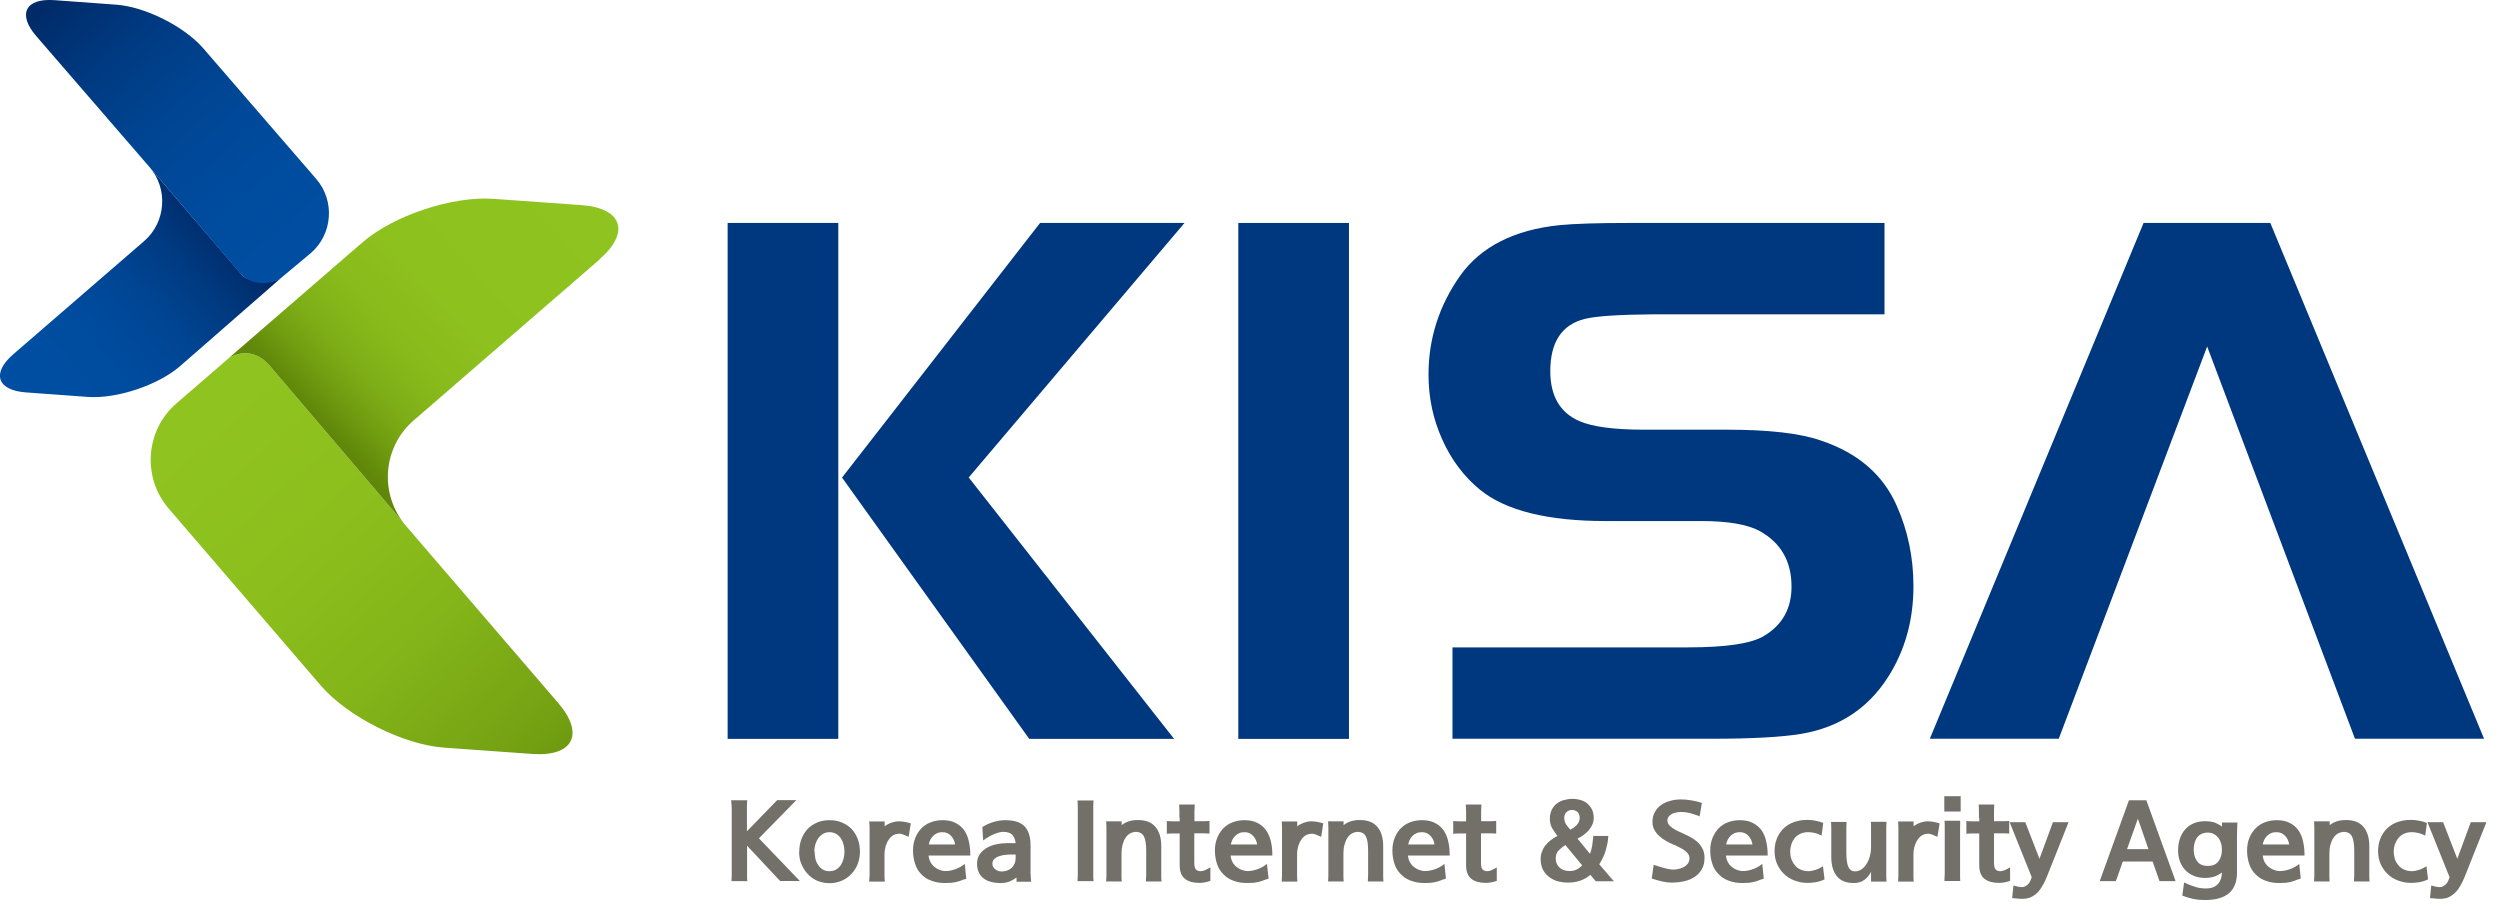 <svg width="171" height="62" viewBox="0 0 171 62" fill="none" xmlns="http://www.w3.org/2000/svg">
<g clip-path="url(#clip0_77_10491)">
<path d="M57.34 15.25V50.54H49.77V15.25H57.34ZM57.6 32.66L71.14 15.25H81.02L66.26 32.66L80.31 50.54H70.4L57.59 32.66H57.6Z" fill="#00387F"/>
<path d="M84.7 50.53V15.25H92.27V50.54H84.7V50.53Z" fill="#00387F"/>
<path d="M99.35 50.53V44.28H115.47C118.07 44.28 119.81 44.02 120.67 43.49C121.92 42.74 122.54 41.62 122.54 40.12C122.54 38.39 121.81 37.13 120.36 36.32C119.52 35.87 118.2 35.64 116.38 35.64H109.83C105.84 35.64 102.96 34.92 101.21 33.48C100.11 32.57 99.25 31.42 98.64 30.04C98.02 28.66 97.71 27.19 97.71 25.62C97.71 23.15 98.44 20.89 99.88 18.85C101.29 16.88 103.56 15.72 106.67 15.4C107.73 15.3 109.29 15.25 111.38 15.25H128.9V21.5H113.09C110.73 21.52 109.18 21.62 108.41 21.81C106.83 22.2 106.04 23.4 106.04 25.39C106.04 27.08 106.7 28.22 108.02 28.8C108.91 29.19 110.39 29.39 112.45 29.39H118.11C121.01 29.39 123.17 29.64 124.6 30.15C127.09 30.99 128.81 32.48 129.74 34.6C130.5 36.31 130.88 38.14 130.88 40.09C130.88 42.24 130.39 44.16 129.41 45.87C128.03 48.29 125.95 49.74 123.18 50.2C121.84 50.42 119.82 50.53 117.13 50.53H99.37H99.35Z" fill="#00387F"/>
<path d="M155.29 15.25H146.62L132 50.53H140.82L150.97 23.7L161.08 50.53H169.91L155.29 15.25Z" fill="#00387F"/>
<path d="M51.1 59.529C51.1 59.63 51.1 59.749 51.1 59.9C51.1 60.05 51.1 60.169 51.12 60.27H50.03C50.04 60.15 50.05 59.989 50.05 59.819C50.05 59.65 50.05 59.499 50.05 59.37V55.639C50.05 55.52 50.05 55.4 50.05 55.27C50.05 55.139 50.03 54.959 50.01 54.739H51.11C51.1 54.849 51.09 54.969 51.09 55.12C51.09 55.26 51.09 55.389 51.09 55.48V56.859L53.16 54.73H54.47L51.91 57.34L54.71 60.26H53.36L51.1 57.849V59.52V59.529Z" fill="#727069"/>
<path d="M54.67 58.25C54.67 57.94 54.72 57.65 54.82 57.39C54.92 57.13 55.06 56.9 55.24 56.7C55.42 56.51 55.64 56.37 55.89 56.26C56.14 56.15 56.43 56.1 56.74 56.1C57.05 56.1 57.33 56.15 57.59 56.26C57.84 56.37 58.06 56.51 58.25 56.7C58.43 56.9 58.57 57.12 58.67 57.39C58.77 57.66 58.82 57.95 58.82 58.25C58.82 58.55 58.77 58.83 58.67 59.09C58.57 59.35 58.43 59.57 58.24 59.77C58.06 59.97 57.84 60.12 57.58 60.24C57.32 60.35 57.04 60.41 56.74 60.41C56.44 60.41 56.15 60.35 55.89 60.24C55.64 60.13 55.42 59.97 55.24 59.77C55.06 59.58 54.92 59.35 54.81 59.09C54.7 58.83 54.66 58.55 54.66 58.25H54.67ZM55.72 58.25C55.72 58.41 55.74 58.57 55.77 58.73C55.81 58.89 55.87 59.03 55.96 59.16C56.04 59.28 56.14 59.39 56.27 59.47C56.4 59.55 56.56 59.59 56.74 59.59C56.92 59.59 57.08 59.55 57.2 59.47C57.33 59.39 57.44 59.28 57.52 59.16C57.6 59.03 57.66 58.89 57.7 58.73C57.74 58.57 57.76 58.41 57.76 58.25C57.76 58.08 57.74 57.91 57.69 57.75C57.65 57.59 57.58 57.44 57.5 57.32C57.41 57.2 57.31 57.1 57.18 57.03C57.05 56.96 56.9 56.92 56.74 56.92C56.58 56.92 56.43 56.96 56.3 57.03C56.17 57.11 56.07 57.2 55.98 57.32C55.89 57.45 55.82 57.59 55.77 57.75C55.73 57.91 55.7 58.07 55.7 58.25H55.72Z" fill="#727069"/>
<path d="M61.49 57.03C61.35 57.03 61.22 57.07 61.1 57.13C60.98 57.2 60.88 57.29 60.8 57.42C60.71 57.54 60.64 57.69 60.58 57.87C60.53 58.05 60.5 58.24 60.5 58.46V59.41C60.5 59.54 60.5 59.69 60.5 59.86C60.5 60.03 60.51 60.18 60.52 60.3H59.45C59.46 60.18 59.47 60.03 59.48 59.86C59.48 59.69 59.48 59.54 59.48 59.41V57.02C59.48 56.9 59.48 56.76 59.48 56.61C59.48 56.46 59.47 56.33 59.45 56.19H60.51C60.51 56.27 60.51 56.33 60.51 56.39V56.52C60.65 56.41 60.8 56.33 60.98 56.27C61.15 56.21 61.31 56.18 61.46 56.18C61.57 56.18 61.69 56.18 61.84 56.21C61.99 56.23 62.14 56.27 62.3 56.32L62.15 57.24C62.03 57.19 61.92 57.14 61.8 57.09C61.68 57.05 61.58 57.02 61.5 57.02L61.49 57.03Z" fill="#727069"/>
<path d="M66.12 60.09C66.12 60.09 66.08 60.11 66.02 60.13C65.97 60.15 65.94 60.16 65.92 60.16C65.88 60.16 65.84 60.18 65.81 60.2C65.66 60.26 65.51 60.31 65.34 60.34C65.17 60.38 64.94 60.4 64.64 60.4C64.27 60.4 63.95 60.34 63.68 60.23C63.41 60.13 63.18 59.98 63 59.78C62.81 59.59 62.68 59.36 62.59 59.08C62.5 58.81 62.45 58.5 62.45 58.17C62.45 57.86 62.5 57.58 62.6 57.33C62.7 57.07 62.83 56.86 63.01 56.67C63.19 56.49 63.4 56.34 63.65 56.25C63.9 56.15 64.17 56.1 64.47 56.1C64.82 56.1 65.12 56.16 65.36 56.29C65.6 56.41 65.8 56.58 65.95 56.79C66.1 57.01 66.21 57.26 66.27 57.56C66.34 57.85 66.37 58.17 66.37 58.52H63.51C63.53 58.68 63.57 58.83 63.64 58.96C63.71 59.09 63.8 59.2 63.91 59.29C64.02 59.38 64.13 59.45 64.26 59.5C64.39 59.55 64.53 59.58 64.67 59.58C64.91 59.58 65.15 59.53 65.38 59.44C65.62 59.35 65.82 59.23 65.99 59.09L66.09 60.08L66.12 60.09ZM65.33 57.77C65.3 57.54 65.2 57.33 65.05 57.17C64.89 57 64.7 56.92 64.47 56.92C64.33 56.92 64.21 56.94 64.1 56.99C63.99 57.04 63.9 57.1 63.82 57.18C63.74 57.26 63.68 57.35 63.63 57.45C63.58 57.55 63.55 57.66 63.53 57.76H65.33V57.77Z" fill="#727069"/>
<path d="M67.2 56.57C67.41 56.43 67.65 56.32 67.93 56.23C68.21 56.15 68.48 56.1 68.74 56.1C69.37 56.1 69.82 56.24 70.09 56.53C70.36 56.82 70.49 57.25 70.49 57.82V59.52C70.49 59.58 70.49 59.64 70.49 59.72C70.49 59.79 70.49 59.86 70.5 59.93C70.5 60.01 70.5 60.07 70.52 60.14C70.52 60.2 70.52 60.26 70.53 60.31H69.53V60.02C69.4 60.12 69.25 60.21 69.07 60.29C68.89 60.36 68.68 60.4 68.44 60.4C68.19 60.4 67.97 60.37 67.78 60.32C67.58 60.27 67.41 60.19 67.28 60.08C67.13 59.97 67.02 59.84 66.95 59.67C66.87 59.51 66.83 59.31 66.83 59.07C66.83 58.81 66.9 58.59 67.03 58.41C67.16 58.23 67.33 58.08 67.54 57.97C67.74 57.86 67.95 57.79 68.19 57.74C68.42 57.7 68.64 57.67 68.83 57.67H69.47C69.44 57.43 69.37 57.24 69.24 57.1C69.11 56.97 68.91 56.9 68.63 56.9C68.55 56.9 68.45 56.91 68.33 56.94C68.22 56.97 68.1 57.01 67.98 57.06C67.86 57.11 67.73 57.17 67.61 57.25C67.48 57.32 67.36 57.4 67.25 57.49L67.19 56.55L67.2 56.57ZM69.48 58.45C69.42 58.45 69.36 58.45 69.3 58.45H69.14C69.05 58.45 68.93 58.45 68.79 58.47C68.65 58.48 68.51 58.51 68.38 58.55C68.24 58.59 68.12 58.66 68.03 58.74C67.93 58.82 67.88 58.94 67.88 59.09C67.88 59.17 67.9 59.24 67.94 59.31C67.98 59.37 68.03 59.43 68.09 59.47C68.15 59.51 68.21 59.55 68.28 59.57C68.35 59.59 68.42 59.61 68.48 59.61C68.79 59.61 69.03 59.52 69.21 59.35C69.38 59.18 69.47 58.96 69.47 58.7V58.47L69.48 58.45Z" fill="#727069"/>
<path d="M74.78 59.37V59.83C74.78 60 74.78 60.15 74.8 60.27H73.7C73.71 60.15 73.72 60 73.72 59.83C73.72 59.66 73.72 59.51 73.72 59.37V55.64C73.72 55.51 73.72 55.36 73.72 55.2C73.72 55.03 73.71 54.88 73.7 54.75H74.8C74.79 54.88 74.78 55.03 74.78 55.2V59.38V59.37Z" fill="#727069"/>
<path d="M76.72 56.19C76.72 56.19 76.72 56.26 76.72 56.32C76.72 56.38 76.72 56.42 76.72 56.44C76.86 56.33 77.02 56.24 77.2 56.18C77.38 56.12 77.59 56.09 77.82 56.09C78.38 56.09 78.78 56.25 79.04 56.57C79.3 56.88 79.43 57.32 79.43 57.87V59.4C79.43 59.53 79.43 59.68 79.43 59.85C79.43 60.02 79.43 60.17 79.45 60.29H78.38C78.38 60.17 78.39 60.02 78.4 59.85C78.4 59.68 78.4 59.53 78.4 59.4V58.17C78.4 57.74 78.35 57.43 78.25 57.22C78.15 57.02 77.97 56.91 77.72 56.9C77.56 56.9 77.42 56.94 77.29 57.01C77.17 57.08 77.06 57.18 76.98 57.32C76.89 57.45 76.83 57.61 76.78 57.79C76.74 57.97 76.71 58.17 76.71 58.38V59.85C76.71 60.02 76.71 60.17 76.73 60.29H75.66C75.67 60.17 75.68 60.02 75.68 59.85C75.68 59.68 75.68 59.53 75.68 59.4V57.08C75.68 56.95 75.68 56.8 75.68 56.63C75.68 56.46 75.67 56.31 75.66 56.18H76.73L76.72 56.19Z" fill="#727069"/>
<path d="M80.67 55.93C80.67 55.8 80.67 55.65 80.67 55.48C80.67 55.31 80.66 55.16 80.65 55.03H81.72C81.72 55.16 81.7 55.31 81.7 55.48C81.7 55.65 81.7 55.8 81.7 55.93V56.17H81.96C82.07 56.17 82.2 56.17 82.34 56.17C82.49 56.17 82.62 56.16 82.73 56.15V57.02C82.62 57.01 82.5 57 82.36 57C82.21 57 82.09 57 81.99 57H81.69V59.02C81.69 59.24 81.73 59.39 81.8 59.47C81.87 59.55 81.98 59.59 82.14 59.59C82.22 59.59 82.31 59.56 82.42 59.52C82.53 59.47 82.65 59.41 82.79 59.33V60.25C82.67 60.29 82.55 60.33 82.42 60.35C82.29 60.38 82.16 60.39 82.03 60.39C81.61 60.39 81.29 60.3 81.05 60.11C80.81 59.92 80.69 59.61 80.69 59.18V57.01H80.56C80.45 57.01 80.33 57.01 80.18 57.01C80.03 57.01 79.91 57.02 79.81 57.03V56.16C79.92 56.16 80.05 56.18 80.2 56.18C80.35 56.18 80.48 56.18 80.6 56.18H80.69V55.94L80.67 55.93Z" fill="#727069"/>
<path d="M86.78 60.09C86.78 60.09 86.74 60.11 86.68 60.13C86.63 60.15 86.59 60.16 86.58 60.16C86.54 60.16 86.51 60.18 86.47 60.2C86.32 60.26 86.17 60.31 86 60.34C85.84 60.38 85.6 60.4 85.3 60.4C84.93 60.4 84.61 60.34 84.34 60.23C84.07 60.13 83.84 59.98 83.66 59.78C83.47 59.59 83.33 59.36 83.24 59.08C83.15 58.81 83.1 58.5 83.1 58.17C83.1 57.86 83.15 57.58 83.25 57.33C83.35 57.07 83.49 56.86 83.66 56.67C83.84 56.49 84.05 56.34 84.3 56.25C84.55 56.15 84.82 56.1 85.12 56.1C85.47 56.1 85.77 56.16 86.01 56.29C86.25 56.41 86.45 56.58 86.6 56.79C86.75 57.01 86.86 57.26 86.93 57.56C87 57.85 87.03 58.17 87.03 58.52H84.17C84.19 58.68 84.23 58.83 84.3 58.96C84.37 59.09 84.46 59.2 84.57 59.29C84.68 59.38 84.8 59.45 84.93 59.5C85.06 59.55 85.2 59.58 85.33 59.58C85.57 59.58 85.81 59.53 86.05 59.44C86.29 59.35 86.49 59.23 86.66 59.09L86.77 60.08L86.78 60.09ZM85.99 57.77C85.96 57.54 85.86 57.33 85.71 57.17C85.55 57 85.36 56.92 85.13 56.92C84.99 56.92 84.87 56.94 84.76 56.99C84.65 57.04 84.56 57.1 84.48 57.18C84.4 57.26 84.34 57.35 84.29 57.45C84.24 57.55 84.21 57.66 84.19 57.76H85.99V57.77Z" fill="#727069"/>
<path d="M89.71 57.03C89.57 57.03 89.44 57.07 89.32 57.13C89.2 57.2 89.1 57.29 89.02 57.42C88.93 57.54 88.86 57.69 88.8 57.87C88.75 58.05 88.72 58.24 88.72 58.46V59.41C88.72 59.54 88.72 59.69 88.72 59.86C88.72 60.03 88.73 60.18 88.74 60.3H87.67C87.67 60.18 87.69 60.03 87.69 59.86C87.69 59.69 87.69 59.54 87.69 59.41V57.02C87.69 56.9 87.69 56.76 87.69 56.61C87.69 56.46 87.68 56.33 87.67 56.19H88.73C88.73 56.27 88.73 56.33 88.73 56.39V56.52C88.87 56.41 89.03 56.33 89.19 56.27C89.36 56.21 89.52 56.18 89.67 56.18C89.78 56.18 89.9 56.18 90.06 56.21C90.21 56.23 90.36 56.27 90.51 56.32L90.37 57.24C90.25 57.19 90.13 57.14 90.02 57.09C89.9 57.05 89.8 57.02 89.72 57.02L89.71 57.03Z" fill="#727069"/>
<path d="M91.9 56.19C91.9 56.19 91.9 56.26 91.9 56.32C91.9 56.38 91.9 56.42 91.9 56.44C92.04 56.33 92.2 56.24 92.38 56.18C92.56 56.12 92.77 56.09 93 56.09C93.56 56.09 93.96 56.25 94.22 56.57C94.48 56.88 94.61 57.32 94.61 57.87V59.4C94.61 59.53 94.61 59.68 94.61 59.85C94.61 60.02 94.61 60.17 94.63 60.29H93.56C93.56 60.17 93.57 60.02 93.58 59.85C93.58 59.68 93.58 59.53 93.58 59.4V58.17C93.58 57.74 93.53 57.43 93.43 57.22C93.33 57.02 93.15 56.91 92.9 56.9C92.74 56.9 92.6 56.94 92.47 57.01C92.35 57.08 92.24 57.18 92.16 57.32C92.07 57.45 92.01 57.61 91.96 57.79C91.91 57.97 91.89 58.17 91.89 58.38V59.85C91.89 60.02 91.89 60.17 91.91 60.29H90.84C90.85 60.17 90.86 60.02 90.86 59.85C90.86 59.68 90.86 59.53 90.86 59.4V57.08C90.86 56.95 90.86 56.8 90.86 56.63C90.86 56.46 90.85 56.31 90.84 56.18H91.91L91.9 56.19Z" fill="#727069"/>
<path d="M98.91 60.09C98.91 60.09 98.87 60.11 98.81 60.13C98.76 60.15 98.73 60.16 98.71 60.16C98.67 60.16 98.63 60.18 98.6 60.2C98.46 60.26 98.3 60.31 98.14 60.34C97.97 60.38 97.74 60.4 97.44 60.4C97.07 60.4 96.75 60.34 96.48 60.23C96.21 60.13 95.98 59.98 95.8 59.78C95.61 59.59 95.47 59.36 95.38 59.08C95.29 58.81 95.24 58.5 95.24 58.17C95.24 57.86 95.29 57.58 95.39 57.33C95.49 57.07 95.62 56.86 95.8 56.67C95.98 56.49 96.19 56.34 96.44 56.25C96.69 56.15 96.96 56.1 97.26 56.1C97.61 56.1 97.91 56.16 98.15 56.29C98.39 56.41 98.59 56.58 98.74 56.79C98.89 57.01 99 57.26 99.06 57.56C99.13 57.85 99.16 58.17 99.16 58.52H96.3C96.32 58.68 96.36 58.83 96.43 58.96C96.5 59.09 96.59 59.2 96.7 59.29C96.81 59.38 96.93 59.45 97.06 59.5C97.19 59.55 97.33 59.58 97.47 59.58C97.71 59.58 97.95 59.53 98.19 59.44C98.43 59.35 98.63 59.23 98.8 59.09L98.9 60.08L98.91 60.09ZM98.12 57.77C98.09 57.54 98 57.33 97.84 57.17C97.69 57 97.49 56.92 97.26 56.92C97.12 56.92 97 56.94 96.89 56.99C96.78 57.04 96.69 57.1 96.61 57.18C96.53 57.26 96.47 57.35 96.42 57.45C96.38 57.55 96.34 57.66 96.32 57.76H98.12V57.77Z" fill="#727069"/>
<path d="M100.28 55.93C100.28 55.8 100.28 55.65 100.28 55.48C100.28 55.31 100.26 55.16 100.26 55.03H101.33C101.33 55.16 101.31 55.31 101.31 55.48C101.31 55.65 101.31 55.8 101.31 55.93V56.17H101.57C101.68 56.17 101.8 56.17 101.95 56.17C102.1 56.17 102.23 56.16 102.34 56.15V57.02C102.23 57.01 102.11 57 101.97 57C101.83 57 101.71 57 101.6 57H101.3V59.02C101.3 59.24 101.33 59.39 101.41 59.47C101.48 59.55 101.6 59.59 101.75 59.59C101.82 59.59 101.91 59.56 102.02 59.52C102.13 59.47 102.25 59.41 102.38 59.33V60.25C102.26 60.29 102.14 60.33 102.01 60.35C101.88 60.38 101.75 60.39 101.62 60.39C101.21 60.39 100.88 60.3 100.64 60.11C100.4 59.92 100.28 59.61 100.28 59.18V57.01H100.15C100.04 57.01 99.92 57.01 99.77 57.01C99.63 57.01 99.5 57.02 99.4 57.03V56.16C99.51 56.16 99.64 56.18 99.79 56.18C99.94 56.18 100.07 56.18 100.19 56.18H100.28V55.94V55.93Z" fill="#727069"/>
<path d="M110.01 57.18C109.99 57.41 109.97 57.62 109.92 57.81C109.88 58 109.83 58.17 109.78 58.33C109.72 58.49 109.66 58.63 109.59 58.76C109.52 58.89 109.46 59.01 109.39 59.12L110.39 60.28H109.15L108.78 59.84C108.58 60.01 108.36 60.14 108.11 60.23C107.86 60.32 107.58 60.37 107.26 60.37C106.97 60.37 106.71 60.33 106.48 60.26C106.25 60.18 106.06 60.07 105.89 59.93C105.73 59.79 105.6 59.62 105.51 59.43C105.43 59.23 105.38 59.02 105.38 58.77C105.38 58.58 105.41 58.41 105.47 58.25C105.53 58.09 105.61 57.94 105.72 57.81C105.82 57.68 105.94 57.56 106.08 57.46C106.22 57.35 106.37 57.26 106.53 57.18C106.4 57.01 106.28 56.83 106.17 56.65C106.06 56.46 106.01 56.25 106.01 56.01C106.01 55.77 106.05 55.58 106.13 55.41C106.21 55.24 106.32 55.1 106.46 54.98C106.6 54.87 106.76 54.78 106.95 54.73C107.14 54.68 107.34 54.64 107.55 54.64C107.75 54.64 107.93 54.67 108.11 54.72C108.29 54.77 108.44 54.85 108.57 54.96C108.7 55.07 108.81 55.21 108.89 55.37C108.97 55.53 109.01 55.73 109.01 55.94C109.01 56.1 108.98 56.25 108.92 56.39C108.86 56.53 108.78 56.66 108.68 56.78C108.57 56.9 108.45 57.01 108.32 57.11C108.19 57.21 108.05 57.29 107.9 57.36L108.75 58.4C108.82 58.25 108.86 58.07 108.9 57.87C108.93 57.67 108.96 57.44 108.98 57.18H110H110.01ZM106.41 58.72C106.41 58.97 106.5 59.18 106.67 59.34C106.84 59.5 107.07 59.58 107.37 59.58C107.56 59.58 107.72 59.54 107.87 59.46C108.02 59.38 108.13 59.29 108.22 59.19L107.07 57.8C106.9 57.91 106.75 58.03 106.61 58.17C106.48 58.31 106.41 58.49 106.41 58.72ZM107 56C107 56.14 107.04 56.27 107.13 56.4C107.21 56.52 107.31 56.64 107.41 56.75C107.48 56.71 107.55 56.67 107.63 56.62C107.71 56.57 107.78 56.51 107.84 56.44C107.9 56.38 107.95 56.3 107.99 56.22C108.03 56.14 108.05 56.06 108.05 55.96C108.05 55.76 108 55.62 107.89 55.53C107.79 55.45 107.66 55.4 107.52 55.4C107.38 55.4 107.26 55.45 107.15 55.55C107.04 55.65 106.99 55.79 106.99 55.99L107 56Z" fill="#727069"/>
<path d="M116.22 55.82C115.97 55.73 115.75 55.66 115.57 55.61C115.38 55.56 115.2 55.54 115.01 55.54C114.91 55.54 114.8 55.54 114.69 55.57C114.58 55.59 114.47 55.62 114.38 55.66C114.28 55.71 114.21 55.77 114.14 55.85C114.08 55.93 114.05 56.02 114.05 56.13C114.05 56.23 114.08 56.31 114.14 56.4C114.2 56.48 114.28 56.55 114.38 56.62C114.47 56.69 114.57 56.75 114.69 56.81C114.8 56.86 114.91 56.92 115.02 56.96C115.19 57.04 115.37 57.13 115.56 57.22C115.75 57.32 115.92 57.43 116.07 57.56C116.22 57.69 116.35 57.85 116.44 58.03C116.54 58.21 116.59 58.42 116.59 58.67C116.59 58.98 116.53 59.23 116.41 59.45C116.29 59.67 116.12 59.84 115.91 59.98C115.7 60.12 115.46 60.22 115.19 60.28C114.92 60.34 114.63 60.37 114.33 60.37C114.13 60.37 113.91 60.34 113.68 60.29C113.44 60.23 113.21 60.17 112.98 60.09L113.11 59.15C113.2 59.18 113.29 59.22 113.41 59.25C113.52 59.29 113.64 59.32 113.76 59.35C113.88 59.39 113.99 59.42 114.11 59.44C114.22 59.46 114.33 59.48 114.43 59.48C114.55 59.48 114.67 59.47 114.8 59.44C114.93 59.41 115.05 59.37 115.17 59.31C115.28 59.25 115.37 59.17 115.45 59.07C115.52 58.97 115.56 58.85 115.56 58.71C115.56 58.6 115.53 58.5 115.47 58.41C115.41 58.32 115.33 58.24 115.23 58.17C115.13 58.1 115.03 58.04 114.91 57.98C114.79 57.92 114.67 57.86 114.55 57.8C114.54 57.79 114.52 57.78 114.5 57.78C114.48 57.78 114.46 57.78 114.45 57.77C114.29 57.7 114.12 57.61 113.96 57.52C113.79 57.43 113.64 57.32 113.5 57.19C113.36 57.07 113.25 56.93 113.16 56.76C113.07 56.6 113.03 56.42 113.03 56.22C113.03 55.96 113.08 55.74 113.19 55.55C113.29 55.36 113.43 55.19 113.61 55.07C113.79 54.94 114 54.84 114.24 54.78C114.48 54.71 114.74 54.68 115.01 54.68C115.2 54.68 115.42 54.7 115.67 54.74C115.92 54.78 116.17 54.84 116.41 54.92L116.25 55.86L116.22 55.82Z" fill="#727069"/>
<path d="M120.66 60.09C120.66 60.09 120.62 60.11 120.56 60.13C120.51 60.15 120.47 60.16 120.46 60.16C120.42 60.16 120.39 60.18 120.35 60.2C120.21 60.26 120.05 60.31 119.88 60.34C119.72 60.38 119.48 60.4 119.18 60.4C118.81 60.4 118.49 60.34 118.22 60.23C117.95 60.13 117.72 59.98 117.54 59.78C117.35 59.59 117.21 59.36 117.12 59.08C117.03 58.81 116.98 58.5 116.98 58.17C116.98 57.86 117.03 57.58 117.13 57.33C117.23 57.07 117.37 56.86 117.54 56.67C117.72 56.49 117.93 56.34 118.18 56.25C118.43 56.15 118.7 56.1 119 56.1C119.35 56.1 119.65 56.16 119.89 56.29C120.13 56.41 120.33 56.58 120.49 56.79C120.64 57.01 120.75 57.26 120.81 57.56C120.88 57.85 120.91 58.17 120.91 58.52H118.05C118.07 58.68 118.11 58.83 118.18 58.96C118.25 59.09 118.34 59.2 118.45 59.29C118.56 59.38 118.67 59.45 118.81 59.5C118.94 59.55 119.08 59.58 119.21 59.58C119.45 59.58 119.69 59.53 119.93 59.44C120.17 59.35 120.37 59.23 120.54 59.09L120.64 60.08L120.66 60.09ZM119.87 57.77C119.84 57.54 119.74 57.33 119.59 57.17C119.44 57 119.24 56.92 119.01 56.92C118.87 56.92 118.75 56.94 118.64 56.99C118.53 57.04 118.44 57.1 118.36 57.18C118.28 57.26 118.22 57.35 118.17 57.45C118.12 57.55 118.09 57.66 118.07 57.76H119.87V57.77Z" fill="#727069"/>
<path d="M124.62 57.16C124.43 57.07 124.26 57 124.1 56.97C123.94 56.93 123.8 56.92 123.67 56.92C123.47 56.92 123.29 56.96 123.14 57.03C122.99 57.1 122.86 57.2 122.76 57.32C122.66 57.45 122.58 57.59 122.53 57.75C122.48 57.91 122.45 58.08 122.45 58.25C122.45 58.42 122.47 58.59 122.53 58.76C122.59 58.92 122.66 59.06 122.77 59.18C122.87 59.31 123 59.41 123.16 59.48C123.32 59.55 123.5 59.59 123.71 59.59C123.82 59.59 123.96 59.56 124.14 59.51C124.32 59.46 124.51 59.37 124.69 59.25L124.8 60.15C124.57 60.26 124.35 60.32 124.15 60.35C123.95 60.38 123.77 60.39 123.63 60.39C123.3 60.39 123 60.33 122.73 60.22C122.46 60.12 122.22 59.97 122.02 59.77C121.82 59.58 121.67 59.35 121.55 59.09C121.44 58.83 121.38 58.54 121.38 58.23C121.38 57.92 121.43 57.62 121.54 57.35C121.65 57.08 121.8 56.86 122 56.66C122.2 56.47 122.43 56.33 122.71 56.23C122.99 56.13 123.29 56.08 123.62 56.08C123.81 56.08 124 56.1 124.2 56.14C124.4 56.18 124.57 56.23 124.71 56.29L124.6 57.14L124.62 57.16Z" fill="#727069"/>
<path d="M127.97 59.65C127.87 59.84 127.73 60.02 127.54 60.17C127.35 60.32 127.1 60.4 126.79 60.4C126.27 60.4 125.89 60.24 125.64 59.93C125.39 59.62 125.26 59.18 125.26 58.62V57.12C125.26 56.99 125.26 56.83 125.26 56.66C125.26 56.49 125.25 56.34 125.24 56.22H126.31C126.3 56.34 126.29 56.49 126.29 56.66C126.29 56.83 126.29 56.98 126.29 57.12V58.32C126.29 58.75 126.33 59.07 126.42 59.28C126.51 59.49 126.66 59.6 126.89 59.6C127.05 59.6 127.2 59.55 127.33 59.46C127.46 59.37 127.58 59.25 127.67 59.09C127.77 58.94 127.84 58.77 127.9 58.57C127.95 58.37 127.98 58.16 127.98 57.94V57.11C127.98 56.98 127.98 56.82 127.98 56.65C127.98 56.48 127.98 56.33 127.97 56.21H129.04C129.03 56.33 129.02 56.48 129.02 56.65C129.02 56.82 129.02 56.97 129.02 57.11V59.4C129.02 59.53 129.02 59.68 129.02 59.85C129.02 60.02 129.03 60.17 129.04 60.3H127.98V59.64L127.97 59.65Z" fill="#727069"/>
<path d="M131.86 57.03C131.72 57.03 131.59 57.07 131.48 57.13C131.36 57.2 131.26 57.29 131.18 57.42C131.09 57.54 131.02 57.69 130.96 57.87C130.91 58.05 130.88 58.24 130.88 58.46V59.41C130.88 59.54 130.88 59.69 130.88 59.86C130.88 60.03 130.88 60.18 130.9 60.3H129.83C129.83 60.18 129.85 60.03 129.85 59.86C129.85 59.69 129.85 59.54 129.85 59.41V57.02C129.85 56.9 129.85 56.76 129.85 56.61C129.85 56.46 129.84 56.33 129.83 56.19H130.89C130.89 56.27 130.89 56.33 130.89 56.39V56.52C131.03 56.41 131.18 56.33 131.35 56.27C131.52 56.21 131.68 56.18 131.83 56.18C131.94 56.18 132.06 56.18 132.21 56.21C132.36 56.23 132.51 56.27 132.67 56.32L132.52 57.24C132.4 57.19 132.29 57.14 132.17 57.09C132.05 57.05 131.95 57.02 131.86 57.02V57.03Z" fill="#727069"/>
<path d="M134.11 55.51H132.99V54.46H134.11V55.51ZM134.07 59.36C134.07 59.49 134.07 59.65 134.07 59.82C134.07 59.99 134.07 60.13 134.08 60.26H133C133 60.14 133 59.99 133.02 59.82C133.02 59.65 133.02 59.49 133.02 59.36V57.04C133.02 56.91 133.02 56.76 133.02 56.59C133.02 56.42 133.02 56.27 133 56.14H134.08C134.08 56.28 134.07 56.43 134.07 56.6C134.07 56.77 134.07 56.92 134.07 57.04V59.36Z" fill="#727069"/>
<path d="M135.36 55.93C135.36 55.8 135.36 55.65 135.36 55.48C135.36 55.31 135.35 55.16 135.34 55.03H136.41C136.4 55.16 136.39 55.31 136.39 55.48C136.39 55.65 136.39 55.8 136.39 55.93V56.17H136.65C136.76 56.17 136.89 56.17 137.04 56.17C137.19 56.17 137.32 56.16 137.43 56.15V57.02C137.32 57.01 137.2 57 137.06 57C136.92 57 136.79 57 136.69 57H136.39V59.02C136.39 59.24 136.43 59.39 136.5 59.47C136.57 59.55 136.69 59.59 136.84 59.59C136.92 59.59 137.01 59.56 137.12 59.52C137.23 59.47 137.35 59.41 137.49 59.33V60.25C137.37 60.29 137.25 60.33 137.12 60.35C136.99 60.38 136.86 60.39 136.73 60.39C136.31 60.39 135.98 60.3 135.74 60.11C135.5 59.92 135.38 59.61 135.38 59.18V57.01H135.25C135.14 57.01 135.02 57.01 134.87 57.01C134.72 57.01 134.6 57.02 134.5 57.03V56.16C134.61 56.16 134.74 56.18 134.89 56.18C135.04 56.18 135.17 56.18 135.29 56.18H135.38V55.94L135.36 55.93Z" fill="#727069"/>
<path d="M137.73 60.57C137.84 60.6 137.94 60.63 138.04 60.65C138.14 60.67 138.22 60.68 138.27 60.68C138.38 60.68 138.47 60.66 138.55 60.61C138.63 60.56 138.7 60.51 138.76 60.44C138.81 60.37 138.86 60.3 138.89 60.22C138.92 60.14 138.95 60.06 138.97 60L137.46 56.24H138.53L139.5 58.74L140.42 56.24H141.49L140.01 59.96C139.93 60.15 139.85 60.34 139.75 60.51C139.65 60.69 139.54 60.86 139.42 61C139.28 61.14 139.13 61.26 138.95 61.35C138.77 61.44 138.57 61.48 138.33 61.48C138.22 61.48 138.1 61.48 137.99 61.46C137.87 61.45 137.75 61.44 137.63 61.43L137.72 60.56L137.73 60.57Z" fill="#727069"/>
<path d="M147.25 58.93H145.2C145.12 59.15 145.05 59.37 144.96 59.61C144.88 59.85 144.8 60.07 144.72 60.27H143.62L145.62 54.74H146.81L148.81 60.27H147.71L147.24 58.93H147.25ZM146.95 58.07C146.83 57.72 146.71 57.37 146.59 57.03C146.47 56.69 146.35 56.34 146.23 56L145.49 58.08H146.96L146.95 58.07Z" fill="#727069"/>
<path d="M153.01 59.7C153.01 60.31 152.83 60.77 152.47 61.09C152.11 61.4 151.57 61.56 150.83 61.56C150.73 61.56 150.62 61.56 150.51 61.55C150.4 61.55 150.29 61.53 150.16 61.51C150.04 61.49 149.9 61.46 149.76 61.42C149.61 61.38 149.45 61.33 149.27 61.26L149.39 60.36C149.55 60.43 149.7 60.5 149.83 60.55C149.96 60.6 150.09 60.64 150.21 60.68C150.33 60.71 150.44 60.74 150.56 60.75C150.67 60.77 150.8 60.77 150.92 60.77C151.24 60.77 151.49 60.68 151.68 60.49C151.87 60.3 151.97 60.03 151.98 59.68C151.83 59.79 151.67 59.88 151.48 59.95C151.29 60.02 151.07 60.05 150.82 60.05C150.53 60.05 150.27 60 150.04 59.9C149.81 59.8 149.62 59.67 149.46 59.5C149.3 59.33 149.19 59.13 149.1 58.9C149.02 58.67 148.98 58.43 148.98 58.17C148.98 57.88 149.02 57.62 149.1 57.38C149.18 57.13 149.3 56.92 149.46 56.74C149.61 56.56 149.81 56.42 150.04 56.32C150.27 56.22 150.53 56.17 150.82 56.17C151.11 56.17 151.34 56.21 151.53 56.28C151.71 56.36 151.86 56.44 151.99 56.54C151.99 56.5 151.99 56.46 151.98 56.41C151.98 56.36 151.98 56.31 151.98 56.26H153.04C153.04 56.39 153.02 56.54 153.02 56.71C153.02 56.88 153.01 57.03 153.01 57.16V59.73V59.7ZM150.05 58.11C150.05 58.44 150.13 58.71 150.29 58.92C150.45 59.13 150.69 59.23 151.01 59.23C151.33 59.23 151.58 59.13 151.74 58.92C151.9 58.71 151.98 58.44 151.98 58.11C151.98 57.96 151.96 57.82 151.92 57.68C151.88 57.54 151.82 57.42 151.74 57.31C151.66 57.21 151.56 57.12 151.43 57.05C151.31 56.98 151.16 56.95 151.01 56.95C150.86 56.95 150.7 56.98 150.58 57.04C150.46 57.1 150.36 57.18 150.29 57.28C150.21 57.38 150.15 57.51 150.11 57.65C150.07 57.79 150.05 57.95 150.05 58.11Z" fill="#727069"/>
<path d="M157.37 60.09C157.37 60.09 157.33 60.11 157.27 60.13C157.22 60.15 157.18 60.16 157.17 60.16C157.13 60.16 157.1 60.18 157.06 60.2C156.92 60.26 156.76 60.31 156.6 60.34C156.43 60.38 156.2 60.4 155.9 60.4C155.53 60.4 155.21 60.34 154.94 60.23C154.67 60.13 154.44 59.98 154.26 59.78C154.07 59.59 153.93 59.36 153.84 59.08C153.75 58.81 153.7 58.5 153.7 58.17C153.7 57.86 153.75 57.58 153.85 57.33C153.95 57.07 154.09 56.86 154.27 56.67C154.44 56.49 154.66 56.34 154.91 56.25C155.16 56.15 155.43 56.1 155.73 56.1C156.08 56.1 156.38 56.16 156.62 56.29C156.86 56.41 157.06 56.58 157.21 56.79C157.36 57.01 157.47 57.26 157.53 57.56C157.6 57.85 157.63 58.17 157.63 58.52H154.77C154.79 58.68 154.83 58.83 154.9 58.96C154.97 59.09 155.06 59.2 155.17 59.29C155.28 59.38 155.4 59.45 155.53 59.5C155.66 59.55 155.8 59.58 155.94 59.58C156.18 59.58 156.42 59.53 156.66 59.44C156.9 59.35 157.1 59.23 157.27 59.09L157.37 60.08V60.09ZM156.58 57.77C156.55 57.54 156.46 57.33 156.3 57.17C156.14 57 155.95 56.92 155.71 56.92C155.57 56.92 155.45 56.94 155.34 56.99C155.23 57.04 155.14 57.1 155.06 57.18C154.98 57.26 154.92 57.35 154.87 57.45C154.82 57.55 154.79 57.66 154.77 57.76H156.57L156.58 57.77Z" fill="#727069"/>
<path d="M159.35 56.19C159.35 56.19 159.35 56.26 159.35 56.32C159.35 56.38 159.35 56.42 159.35 56.44C159.49 56.33 159.65 56.24 159.83 56.18C160.01 56.12 160.22 56.09 160.45 56.09C161.01 56.09 161.41 56.25 161.67 56.57C161.93 56.88 162.06 57.32 162.06 57.87V59.4C162.06 59.53 162.06 59.68 162.06 59.85C162.06 60.02 162.06 60.17 162.08 60.29H161.01C161.01 60.17 161.02 60.02 161.03 59.85C161.03 59.68 161.03 59.53 161.03 59.4V58.17C161.03 57.74 160.98 57.43 160.88 57.22C160.78 57.02 160.6 56.91 160.35 56.9C160.19 56.9 160.05 56.94 159.92 57.01C159.8 57.08 159.69 57.18 159.6 57.32C159.51 57.45 159.45 57.61 159.4 57.79C159.35 57.97 159.33 58.17 159.33 58.38V59.85C159.33 60.02 159.33 60.17 159.35 60.29H158.28C158.28 60.17 158.3 60.02 158.3 59.85C158.3 59.68 158.3 59.53 158.3 59.4V57.08C158.3 56.95 158.3 56.8 158.3 56.63C158.3 56.46 158.29 56.31 158.28 56.18H159.34L159.35 56.19Z" fill="#727069"/>
<path d="M165.9 57.16C165.71 57.07 165.54 57 165.38 56.97C165.22 56.93 165.08 56.92 164.96 56.92C164.76 56.92 164.58 56.96 164.43 57.03C164.28 57.1 164.15 57.2 164.05 57.32C163.95 57.45 163.87 57.59 163.81 57.75C163.76 57.91 163.73 58.08 163.73 58.25C163.73 58.42 163.76 58.59 163.81 58.76C163.86 58.92 163.95 59.06 164.05 59.18C164.15 59.31 164.28 59.41 164.44 59.48C164.6 59.55 164.78 59.59 164.99 59.59C165.1 59.59 165.24 59.56 165.42 59.51C165.6 59.46 165.79 59.37 165.97 59.25L166.08 60.15C165.85 60.26 165.63 60.32 165.43 60.35C165.22 60.38 165.05 60.39 164.91 60.39C164.58 60.39 164.29 60.33 164.01 60.22C163.74 60.12 163.5 59.97 163.3 59.77C163.1 59.58 162.95 59.35 162.83 59.09C162.72 58.83 162.66 58.54 162.66 58.23C162.66 57.92 162.71 57.62 162.82 57.35C162.93 57.08 163.08 56.86 163.28 56.66C163.48 56.47 163.71 56.33 163.99 56.23C164.27 56.13 164.57 56.08 164.9 56.08C165.09 56.08 165.28 56.1 165.49 56.14C165.69 56.18 165.86 56.23 166 56.29L165.89 57.14L165.9 57.16Z" fill="#727069"/>
<path d="M166.31 60.57C166.41 60.6 166.52 60.63 166.62 60.65C166.72 60.67 166.79 60.68 166.85 60.68C166.96 60.68 167.05 60.66 167.13 60.61C167.21 60.56 167.28 60.51 167.34 60.44C167.39 60.37 167.44 60.3 167.47 60.22C167.5 60.14 167.53 60.06 167.55 60L166.04 56.24H167.11L168.08 58.74L169 56.24H170.07L168.59 59.96C168.51 60.15 168.43 60.34 168.33 60.51C168.23 60.69 168.12 60.86 167.99 61C167.86 61.14 167.7 61.26 167.53 61.35C167.35 61.44 167.15 61.48 166.91 61.48C166.8 61.48 166.68 61.48 166.57 61.46C166.45 61.45 166.34 61.44 166.21 61.43L166.3 60.56L166.31 60.57Z" fill="#727069"/>
<path d="M18.42 24.98L27.6 35.76C27.66 35.83 27.7 35.91 27.77 35.97L38.17 48.07C40.01 50.2 39.21 51.77 36.41 51.57L30.39 51.14C27.59 50.94 23.79 49.03 21.95 46.9L11.55 34.8C9.71 32.67 9.94 29.43 12.07 27.59L15.67 24.48C16.81 23.83 17.82 24.26 18.43 24.98H18.42Z" fill="url(#paint0_linear_77_10491)"/>
<path d="M41.01 17.75L28.29 28.76C26.23 30.54 25.95 33.63 27.6 35.76L18.42 24.98C17.81 24.26 16.8 23.83 15.66 24.48L24.79 16.58C26.91 14.74 30.95 13.4 33.75 13.6L39.77 14.03C42.57 14.23 43.13 15.9 41 17.74L41.01 17.75Z" fill="url(#paint1_linear_77_10491)"/>
<path d="M16.51 18.76L10.22 11.42C11.52 12.91 11.35 15.2 9.86 16.49L0.91 24.23C-0.59 25.52 -0.2 26.7 1.77 26.84L6.01 27.15C7.98 27.29 10.81 26.35 12.31 25.05L19.32 18.93C18.61 19.54 16.99 19.33 16.5 18.76H16.51Z" fill="url(#paint2_linear_77_10491)"/>
<path d="M21.63 12.24L13.89 3.29C12.59 1.8 9.92 0.46 7.95 0.32L3.71 0.01C1.74 -0.13 1.18 0.97 2.48 2.47L10.22 11.42L16.42 18.68C17.17 19.55 18.62 19.54 19.32 18.93L21.26 17.31C22.76 16.02 22.92 13.73 21.63 12.24Z" fill="url(#paint3_linear_77_10491)"/>
</g>
<defs>
<linearGradient id="paint0_linear_77_10491" x1="13.892" y1="28.79" x2="42.499" y2="61.257" gradientUnits="userSpaceOnUse">
<stop stop-color="#8FC31F"/>
<stop offset="0.26" stop-color="#8CBF1D"/>
<stop offset="0.49" stop-color="#83B419"/>
<stop offset="0.7" stop-color="#75A213"/>
<stop offset="0.91" stop-color="#62890A"/>
<stop offset="0.93" stop-color="#608709"/>
</linearGradient>
<linearGradient id="paint1_linear_77_10491" x1="39.638" y1="13.305" x2="21.321" y2="30.414" gradientUnits="userSpaceOnUse">
<stop stop-color="#8FC31F"/>
<stop offset="0.47" stop-color="#8DC11E"/>
<stop offset="0.64" stop-color="#88BA1B"/>
<stop offset="0.76" stop-color="#7EAE17"/>
<stop offset="0.85" stop-color="#719D11"/>
<stop offset="0.94" stop-color="#608709"/>
</linearGradient>
<linearGradient id="paint2_linear_77_10491" x1="3.16" y1="25.25" x2="14.78" y2="15.2" gradientUnits="userSpaceOnUse">
<stop stop-color="#004EA2"/>
<stop offset="0.29" stop-color="#004B9E"/>
<stop offset="0.54" stop-color="#004593"/>
<stop offset="0.77" stop-color="#003A81"/>
<stop offset="1" stop-color="#002B69"/>
</linearGradient>
<linearGradient id="paint3_linear_77_10491" x1="20.92" y1="17.6" x2="4.73" y2="-0.95" gradientUnits="userSpaceOnUse">
<stop stop-color="#004EA2"/>
<stop offset="0.29" stop-color="#004B9E"/>
<stop offset="0.54" stop-color="#004593"/>
<stop offset="0.77" stop-color="#003A81"/>
<stop offset="1" stop-color="#002B69"/>
</linearGradient>
<clipPath id="clip0_77_10491">
<rect width="170.08" height="61.56" fill="white"/>
</clipPath>
</defs>
</svg>

